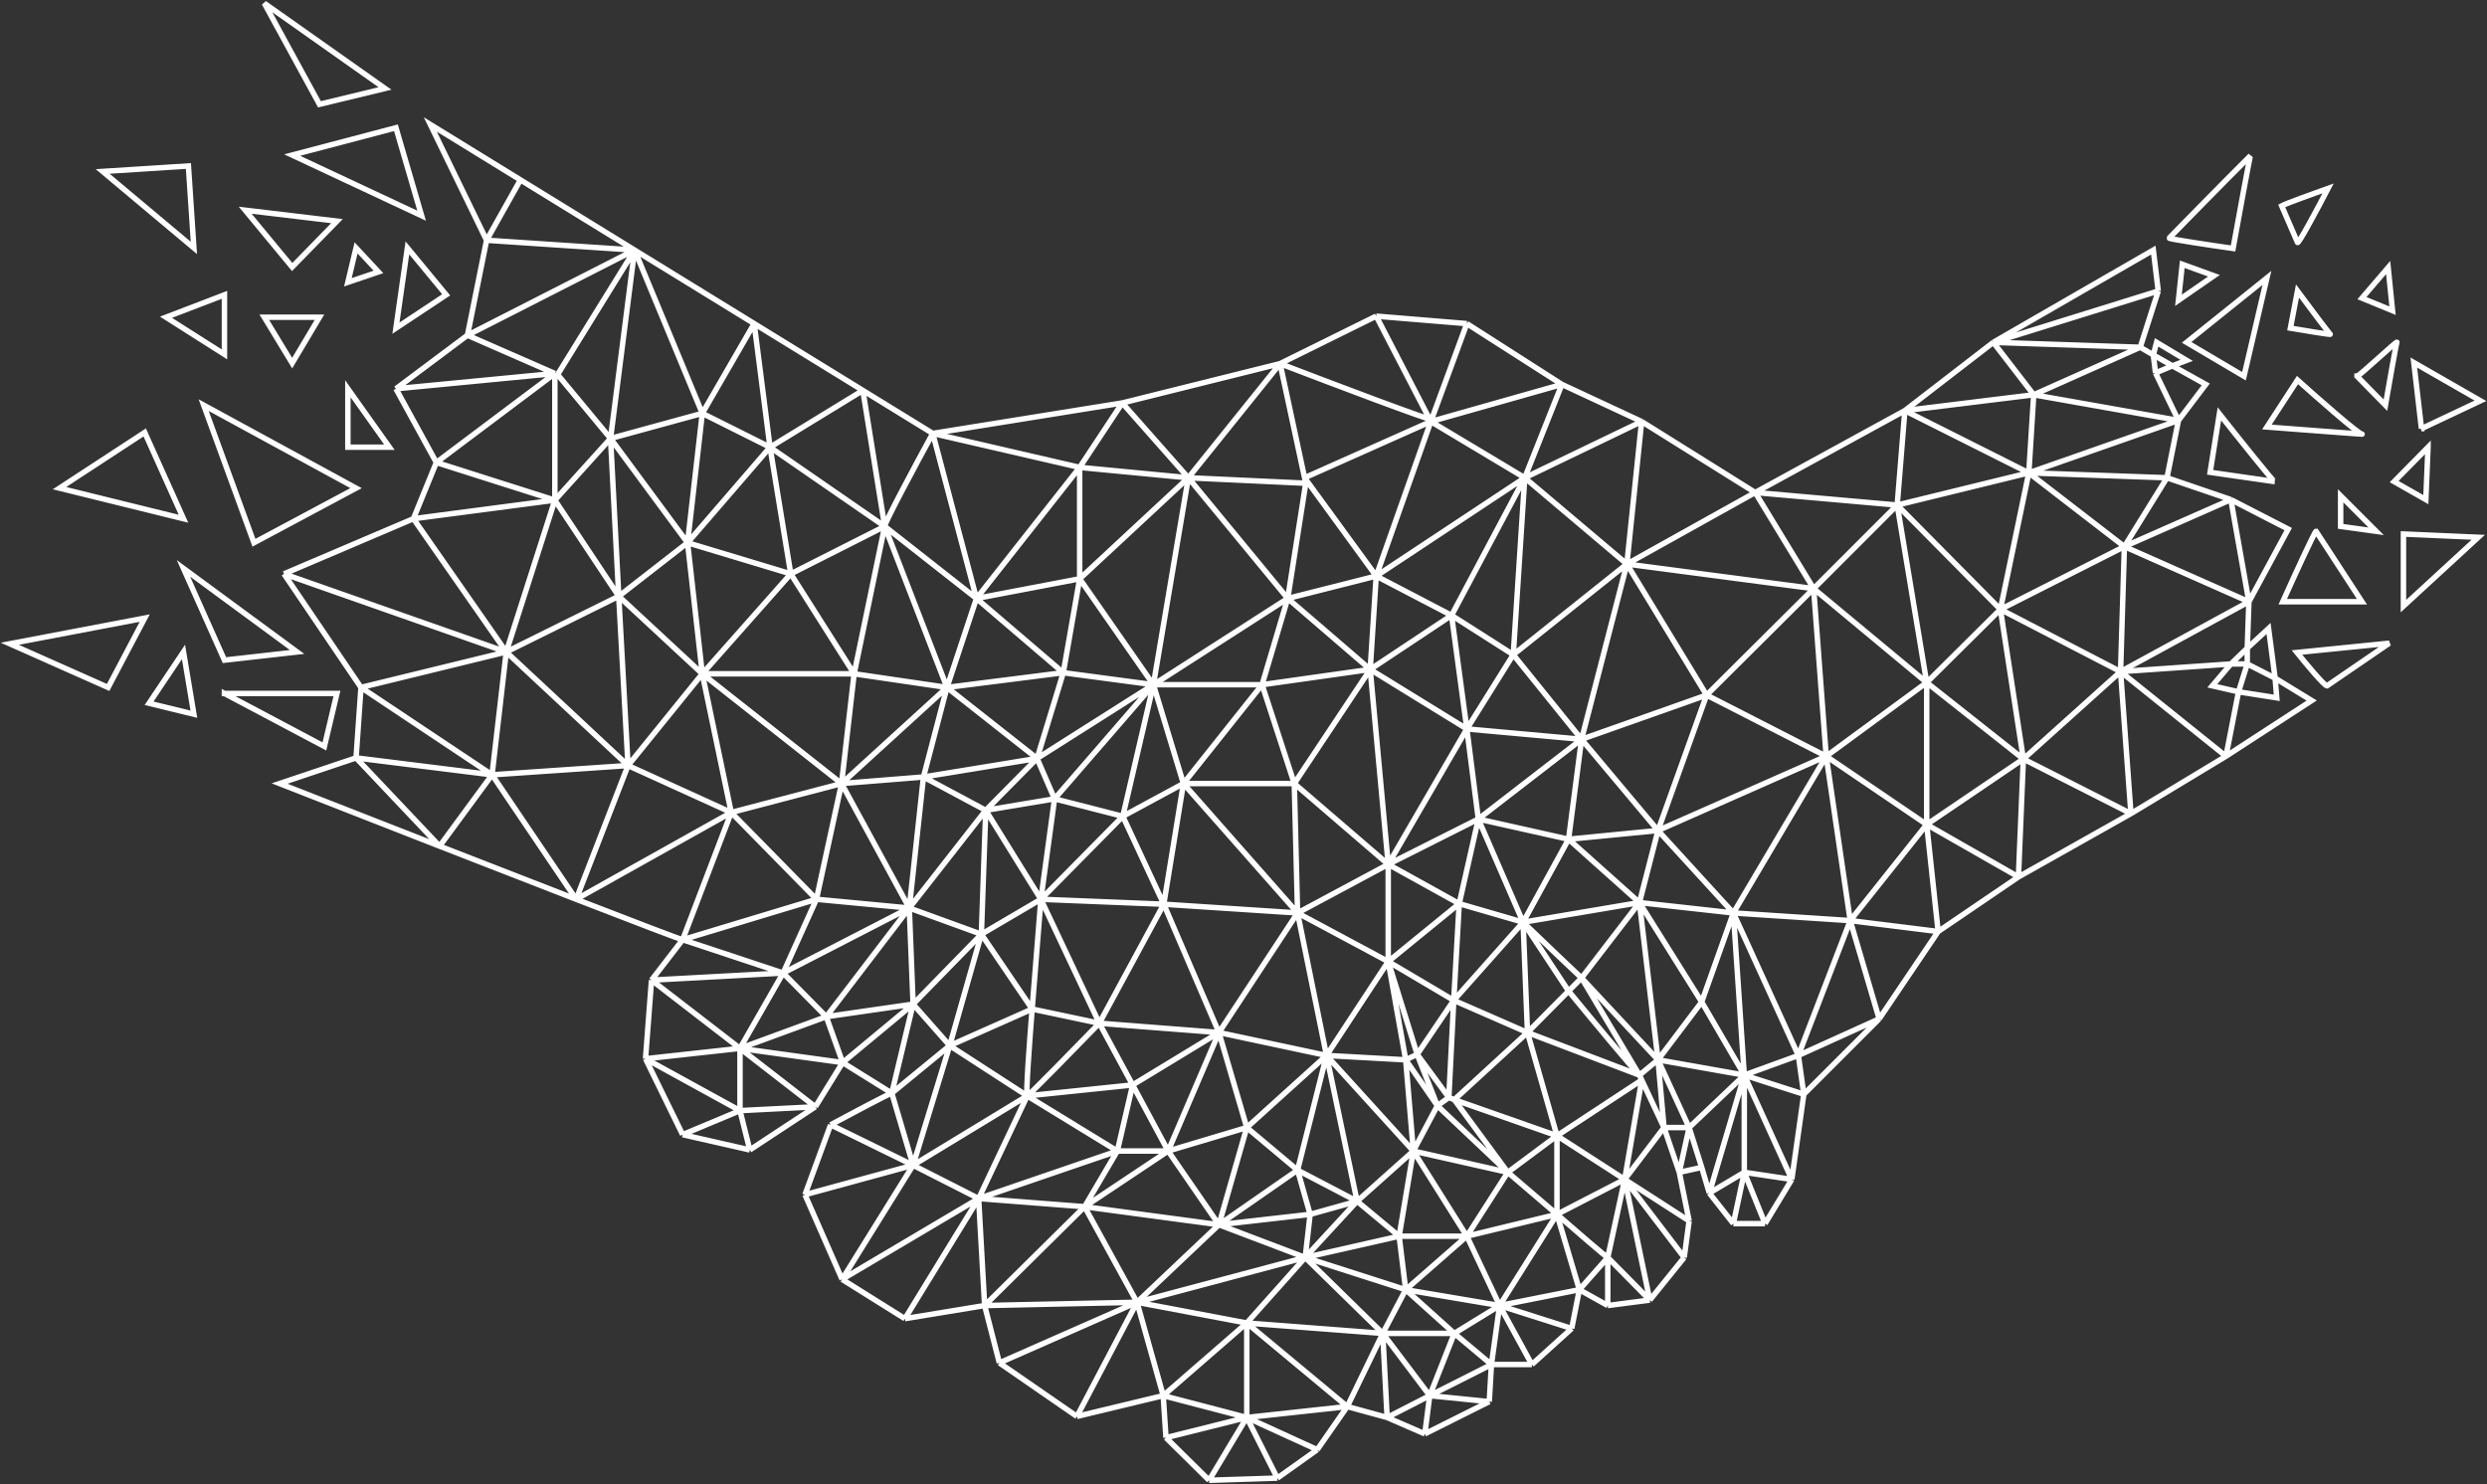 <?xml version="1.0" encoding="UTF-8" standalone="no"?><svg xmlns="http://www.w3.org/2000/svg" width="2277" height="1359" fill="none" viewBox="0 0 2277 1359">
  <rect x="0" y="0" width="2277" height="1359" fill="#333333" stroke="none"/>
  <path stroke="#fff" stroke-width="5" d="m326 694-70 23.5c39.837 15.627 92.979 36.434 146.5 57.328M326 694l4.5-64.5M326 694l124.5 15.5M326 694l76.5 80.828m-72-145.328-70.5-104m70.5 104 133-32.5m-133 32.5 120 80M260 525.5 463.5 597M260 525.5 378.5 475m85 122-13 112.5m13-112.5L508 458m-44.5 139 103-51m-103 51L575 701M463.5 597l-85-122m72 234.5-48 65.328m48-65.328 77 113.972m-77-113.972L575 701m50 159.5c-2.239-.32-42.395-15.68-97.5-37.028M625 860.5 669.5 744M625 860.5l122.5-37.028M625 860.5l92 30.5m-92-30.5-28.5 37m-194-122.672c43.77 17.086 87.793 34.23 125 48.644m0 0L575 701m-47.5 122.472L669.5 744M575 701l68-84m-68 84-8.5-155m8.5 155 94.5 43m0 0 78 79.472M669.5 744 643 617m26.5 127 101-26.5M508 458l-129.5 17M508 458l51-56.5M508 458l58.5 88M508 458l-108.5-34.5M508 458V342m58.5 204 63-49m-63 49 76.5 71m-76.5-71L559 401.5M378.5 475l21-51.5m159.5-22 84-23m-84 23 70.5 95.5M559 401.5 510.5 343 581 229m-22 172.5L581 229m62 149.5L629.5 497M643 378.5l62 31m-62-31L581 229m62 149.5 47.5-82.16M629.5 497 643 617m-13.5-120 94.5 28.5M629.5 497l75.5-87.5M643 617l81-91.5M643 617l127.5 100.5M643 617h139m-58-91.5 58 91.5m-58-91.5-19-116m19 116 86-43.5m-28 135-11.5 100.5M782 617l85 12.5M782 617l28-135m-39.5 235.5-23 105.972m23-105.972 75-6m-75 6 62 114m-62-114 96.5-88M747.5 823.472l85 8.028m-85-8.028L717 891M399.5 423.5 508 342m-108.5 81.5-37-67.5M508 342l-80-35m80 35-145.5 14M867 629.5 810 482m57 147.5 82.5 65m-82.5-65 27-81.5m-27 81.5L973.5 616M867 629.5l-21.5 82M810 482l-105-72.5M810 482l-20-124.471M810 482c-.45-2.8 29.146-57.908 44-85.112M810 482l84 66M705 409.5l-14.5-113.16M705 409.5l85-51.971m64 39.359-64-39.359m64 39.359L894 548m-40-151.112L1027.5 369M854 396.888 988.5 428m-543-208L394 114l82.5 50.735M445.5 220l31-55.265M445.5 220 428 307m17.5-87 135.5 9m-104.5-64.265L581 229m0 0-153 78m153-78 109.5 67.34M428 307l-65.5 49m328-59.66 99.5 61.189M894 548l94.5-120M894 548l94.5-18M894 548l79.5 68m15-188v102m0-102 99.5 9.5m-99.5-9.5 39-59m-39 161 99.5-92.5M988.5 530l-15 86m15-86 67.5 97m32-189.5L1056 627m32-189.5 107.5 5m-107.5-5 91 110.5m-91-110.5-60.5-68.5m60.5 68.5 84-104.5m-116 294 123-79m-123 79-82.5-11m82.5 11-28 120.5m28-120.5-106.5 67.5M1056 627l-90.5 104.5M1056 627l27.5 90.5M1056 627h99.5m23.5-79-23.5 79m23.5-79 16.5-105.5M1179 548l81-20.5m-81 20.5 75.5 65m-99 14 99-14m-99 14-72 90.5m72-90.5 29.5 90.5m69.5-104.5 5.5-85.5m-5.5 85.5 16.5 178.5M1254.5 613l88.5 54.5m-88.5-54.5 74.5-49.5m-74.5 49.5L1185 717.5m75-190 69 36m-69-36-65.57-90m65.57 90 50-141.5m-50 141.5 136-90m-67 126 67-126m-67 126 14 104m-14-104 56.5 36m10.5-162-86-51.5m86 51.5 34-85.5m-34 85.5-10.5 162m10.5-162 93.5 79m-93.5-79 107-51.5m-193 0-50-96.5m50 96.5-115.57 51.5M1310 386l33-89.66M1310 386l3.5-.992M1260 289.5l-88 43.5m88-43.5 83 6.84M1172 333l22.43 104.5M1172 333c46 17.667 138.7 52.802 141.5 52.008M1172 333l-144.5 36m168 73.5-1.07-5M1430 352l-87-55.66m87 55.66 73 34m-73-34-116.5 33.008M1503 386l-13.5 130.5M1503 386l104 65m-117.5 65.5L1607 451m-117.5 65.5 171 22.5m-171-22.5 73 120m-73-120-104 83m104-83L1448 677m159-226 53.5 88m-53.5-88 137-75m-137 75 130 11.5m-76.5 76.5-98 97.5m98-97.5 76.5-76.5m-76.5 76.5 103.5 86m-103.5-86 11.5 153.5m-109.5-56L1448 677m114.5-40.5 109.5 56m-109.5-56-44.5 124m-70-83.5-94.5 73m94.5-73 70 83.5m-70-83.5-62.5-77.5M1448 677l-11.88 91.5M1448 677l-105-9.5m10.5 82.5-10.5-82.5m10.5 82.5 82.62 18.5M1353.5 750l41 94.5m-41-94.5-82.5 41.5m82.5-41.5-17.5 77.5m7-160-72 124m72-124 42.5-68m-114.5 192-86-74m86 74-83 44.5m83-44.5v89m0-89 65 36m-151-110 3 118.5m-3-118.5h-101.5M1188 836l-104.5-118.5M1188 836l-122.5-8m122.5 8-72 109.5m72-109.5 26.5 130.5M1188 836l83 44.5m-187.5-163-18 110.5m18-110.5-55.5 30m37.5 80.5-37.5-80.5m37.5 80.5L953 823.472M1065.5 828l-59 109m59-109 50.5 117.5m-88-198-75 75.972m75-75.972-62.5-16M953 823.472l12.5-91.972M953 823.472 902.5 742m50.5 81.472L898.5 855.5m54.5-32.028L945 924m8-100.528L1006.5 937m-41-205.5-63 10.5m63-10.5-16-37m-47 47.5-4 113.5m4-113.5-70 89.5m70-89.5-57-30.5m57 30.5 47-47.5m-51 161-29 102m29-102-66-24m66 24-62.5 64m62.5-64L945 924m-75.5 33.5L945 924m-75.5 33.5L836 1067m33.5-109.5-53 43.5m53-43.5-33.5-38m33.5 38 71 46M945 924c-2.167 26.667-6.1 79.9-4.5 79.5M945 924l61.5 13m-66 66.5c1.6-.4 44.667-44.5 66-66.5m-66 66.5L836 1067m104.5-63.5-44.5 94m44.5-94 82.5 50.5m-82.5-50.5 96.5-10m-30.5-56.5 30.5 56.5m-30.5-56.5 109.5 8.5m-79 48 79-48m-79 48 32.5 60.5m-32.5-60.5-14 60.5m93-108.5-46.5 108.5m46.5-108.5 25.5 87m-25.5-87 98.5 21m-145 87.5 72-21.5m-72 21.5H1023m46.5 0-76.5 51m76.5-51 46.5 67.5m25.5-89 73-66m-73 66-25.5 89m25.5-89 46.5 39m26.5-105-26.5 105m26.5-105 72.5 4m-72.5-4 79.5 87.5m-79.5-87.5 28 133.5m-28-133.5 56.5-86m-83 191-72 50m72-50 11.5 40.5m-11.5-40.5 54.5 28.5m-126.5 21.5-75 71m75-71L993 1105m123 16.5 83.5-9.5m-83.5 9.5 79 30m-154 41-48-87.5m48 87.5 24 85.5m-24-85.5L986 1297m55-104.5L915 1248m126-55.5-139.5 3m139.5-3 154-41m-154 41 100.5 19M993 1105l30-51m-30 51-91.5 90.5M993 1105l-97-7.5m127-43.5-127 43.5m0 0-60-30.5m60 30.5 5.5 98m-5.5-98-67.5 110m67.5-110-125 74m65-104.5-19.5-66m19.5 66-65 104.5m65-104.5-99 27m99-27-75.5-37m56-29 19.5-81.5m-19.5 81.5-45-28m45 28c-1.6 0-38 19.33-56 29M836 919.5 771.5 973m64.5-53.5L756.5 931m79.5-11.5-3.5-88m-61 141.5-25 40.5m25-40.5-94-13m94 13-15-42m-10 82.5-69-53.5m69 53.5-69 3.5m69-3.5-60 39.5m-9-93v57m0-57-81-62.5m81 62.5-86.5 9.5m86.5-9.5 39.5-69m-39.5 69 79-29m-79 86 9 36m-9-36L591 969.5m86.5 47.5-52.5 22m61.5 14-61.5-14m0 0-34-69.5m0 0 5.5-72m0 0L717 891m0 0 39.5 40M717 891l115.5-59.5m-76 99.5 76-99.5m0 0 13-120m0 0 104-17m-189 335.5-23.5 64m0 0 34 77.5m0 0 57.5 36m0 0 73-12m0 0L915 1248m0 0 71 49m0 0 79-19m0 0 2.5 38.5m-2.5-38.5 76.5 20m-76.5-20 76.5-66.5m-74 105 39.5 39m-39.5-39 74-18.5m-34.5 57.5 62.5-2m-62.5 2 34.5-57.5m28 55.5 36.5-26m-36.5 26-28-55.5m64.5 29.5 27.5-39.5m-27.5 39.5-64.5-29.5m92-10 36.5 10m-36.5-10-92 10m92-10-92-76.5m92 76.5 32.5-67m4 77 34.5 15m-34.5-15-4-77m4 77 39-20m-4.5 35 59-29.5m-59 29.5 4.5-35m54.5 5.5 2-34m-2 34-54.5-5.5m56.5-28.5h37m-37 0L1309 1278m56.5-28.5-34-28.5m34 28.5 7.5-54m29.5 54 36.5-33m-36.5 33-29.5-54m66 21 7-35.5m-7 35.5-66-21m73-14.5 26 14.5m-26-14.5 26-29.5m-26 29.5-20.5-69m20.5 69-73 14.5m99 0 38.5-5m-38.5 5v-44m38.5 39 31.5-39m-31.5 39-38.5-39m38.5 39-23-110.5m54.5 71.5 4.5-33.5m-4.5 33.5-54.5-71.5m59 38-9-44.5m9 44.5-59-38m50-6.5 20.5-4.5m-20.5 4.5 9-41m-9 41-14-41m34.5 36.5 7 23.5m-7-23.5-11.5-36.5m18.5 60 22 28m-22-28 32-19m-32 19 32-108m-10 136h29m-29 0 10-47m19 47 24.5-40.5m-24.5 40.5-19-47m43.5 6.5 11-78m-11 78-43.5-6.5m43.5 6.5-43.5-95.5m54.5 17.5 69-69m-69 69-54.5-17.5m54.5 17.5-5-35.5m74-33.5 54-80m-54 80-74 33.5m74-33.5-26.5-90m80.5 10 73.5-50m-73.5 50-10.5-98m10.5 98-80.5-10m154-40 103-58m-103 58 4.5-108m-4.5 108-84-48m187-10 87-52.5m-87 52.5-9.5-130m9.5 130-98.5-50m185.5-2.5 78.5-51L2083 621m-45 71.5 11.5-59m-11.5 59-96.5-77.5m141.5 6-6-45.5-19.5 18M2083 621l1.5 18-35-5.5M2083 621l-25.5-13m0-14.5 1.5-42.5m-1.5 42.5-15 14.5m15-14.5V608m1.5-57 36-66.5-52.5-27M2059 551l-117.5 64m117.5-64-16.5-93.5M2059 551l-114-50.5m97.5-43-58.5-20m58.5 20-97.5 43m39-63 10.5-52.5m-10.5 52.5-39 63m39-63-126.5-4.5m137-48 25-33-30.5-17m5.5 50L1862 361.5m132.5 23.5-21-43.5m21 43.5-137 48m131.5-98 13-5-27.5-16.5-3 11.5m17.5 10-15.5 6.5m15.5-6.5-17.5-10m0 0-12-7m12 7 2 16.5m-14-23.5 16.5-51.5m-16.5 51.5-97.5 43.5m97.5-43.5-134.5-4.5m151-47-4.5-37.5-146.5 84.5m151-47-151 47m0 0-81 62.5m81-62.5 37 48M1744 376l113.5 57M1744 376l118-14.5M1744 376l-7 86.5m0 0 120.5-29.5M1737 462.5l94.5 95.5m-94.5-95.5 27 162.5m93.5-192 4.5-71.5m-4.5 71.5 87.5 67.5m-87.5-67.5-26 125m218 75.5-24-5.5 17-20m7 25.5 8-25.5m-116 7 101-7m-101 7 3.5-114.5m-3.5 114.5-110-57m110 57-89 80m190-87h15m-205 87-21-137m21 137-88.5-70m88.5 70-88.5 60m67.5-197 113.5-57.5M1831.5 558l-67.5 67m0 0v130m0-130-92 67.5m92 62.5-70 88m70-88-92-62.5m-75 381v-89m0 0 49.5-18m-49.5 18-50.5 48m50.5-48-79-14m79 14-39-67m39 67L1587 836m59.5 130.5L1694 843m-47.5 123.5L1587 836m107 7-107-7m107 7-22-150.5M1587 836l85-143.5M1587 836l-29 81.5m29-81.5-69-75.5m69 75.5-86-9.5m171-134-154 68m0 0-17 66m17-66-81.88 8m64.88 58 57 91m-57-91-53 69m53-69 17 144m-17-144-106.5 18m106.5-18-64.88-58m121.88 149-40 53m0 0 28.5 62m-28.5-62-17 14m17-14 5.5 62m-5.5-62-70-75m98.5 137h-23m0 0-20.39-43.5m20.39 43.5-36 47.5m13.5-95.5-53-89m53 89-102.5-39m102.5 39 2.11 4.5m-2.11-4.5c-5.6-5.2-45.59-53.5-64.88-77m11.88-12-11.88 12m11.88-12c-2.8-2.4-36.83-35-53.5-51m4 101 27 94.5m-27-94.5-67 61.5m67-61.5L1331 916m67.5 29.5-4-101m4 101 37.62-38m66.99 81.5-77.61 51m77.61-51-15.61 91m-62-40-94-33m94 33-45 33.5m45-33.5v72m0-72 62 40m-156-73 49 66.5m-49-66.5-5-2m54 68.5-64.5-61m64.5 61L1294 1054m86.5 19.5L1343 1132m37.5-58.5 45 38.5m0 0 62-32m-62 32-82.5 20m82.5-20-52.5 83.5m52.5-83.5c15.32 13.37 46.07 39.98 46.5 39.5m15.5-71.5-15.5 71.5m-129-19.5-49-78m49 78 30 63.5m-30-63.5-56 49m56-49h-62m13-78 22-41.5m-22 41.5-51.5 46m51.5-46-13 78m13-78-7-83.5m29 42-29-42m29 42-18.5-47m18.5 47 10.5-7.5m-39.5-34.5 10.5-5m-10.5 5-16-90m-28.5 219.5-43 12m43-12 38.5 32m-38.5-32-47.5 51.5m4.5-39.5-4.5 39.5m0 0 86-19.5m-86 19.5-53.5 60m53.5-60 71 69.5m-71-69.5 92 29.5m-6-49 6 49m0 0 86 14.5m-86-14.5 44.5 40m-44.5-40-21 40m107-25.5-41.5 25.5m0 0H1266m65.5 0-22.5 57m-43-57-124.5-9.5m124.5 9.5 43 57m-167.5-66.5v86.5M1271 880.5l26.5 85m-26.5-85 60 35.5m-60-35.5 65-53m-38.5 138 29 39.5m-29-39.5L1331 916m-4.5 89 4.5-89m0 0 63.5-71.5M1331 916l5-88.5m58.5 17-58.5-17m58.5 17c13.67 20.667 41.12 62.2 41.62 63m-41.62-63 41.62-76m-486.62-74 24-78.5M242 3l110.5 78-60 14.5L242 3Zm-69.5 149L94 157l83.5 70-5-75Zm95-10 95-25 23.5 80.5L267.5 142Zm41 60.5-84-10 43 52 41-42ZM326 227l-7.5 31.5 28-9.5-20.5-22Zm47 0-10.5 73.5 46-30.5-35.5-43Zm-131 63.5h50.5l-25 42-25.5-42Zm-36.5 34V270L152 290.5l53.5 34Zm113 31.5v53.5h38l-38-53.5Zm7.5 91-139.5-76 46 126 93.5-50Zm-158 28-35.5-79-78 51L168 475Zm37.5 129.5L272 597l-104-76.5 37.5 84Zm-28 49.5-9.5-57-31.5 47 41 10ZM99 629.5l33.5-63.5L9 589.5l90 40Zm106.5 5.5h103L297 683.5 205.5 635Zm1855-492.5c-.8 1.2-11 57.667-16 85-19.83-2.833-59.3-8.7-58.5-9.5.8-.8 50-51.167 74.5-75.5Zm28.5 46c3.6-2 29.83-11.5 42.5-16-9 17.333-27.2 51.5-28 49.5-.8-2-10-23.167-14.5-33.5Zm-94.5 86.5 3.5-33 29 10.5-32.5 22.5Zm7.5 38.5 52.5 31 21-90-73.5 59Zm101.5-47-6.5 34c12.67 2.167 37.7 6.3 36.5 5.5-1.2-.8-20.5-26.667-30-39.5Zm59 6.5 24-28 4 39.5-28-11.5Zm-4.5 71.5c2 0 37.5-33.5 36.5-31-.8 2-7.33 39.167-10.5 57.5l-26-26.5Zm-54.5 3.5-28 43c30.5 2.333 90.6 6.9 87 6.5-3.6-.4-40.83-33.167-59-49.5Zm113.5 44.5 54-25.5-61-35 7 60.5Zm6 17-31 31.5 29 16.5 2-48ZM2082.5 441c-1.2 0-34.17-41.333-50.5-62l-8.5 53.5 59 8.5Zm60.5 41v-28l32.5 32.5-32.5-4.5Zm-22.5 4.5c-1.2 0-20.83 43-30.5 64.5h72.5l-42-64.5Zm80 2.5v66l68.5-63-68.5-3Zm-70 139c-2.4 0-19.33-20.333-27.5-30.5l84.5-8.5-57 39Z"/>
</svg>
